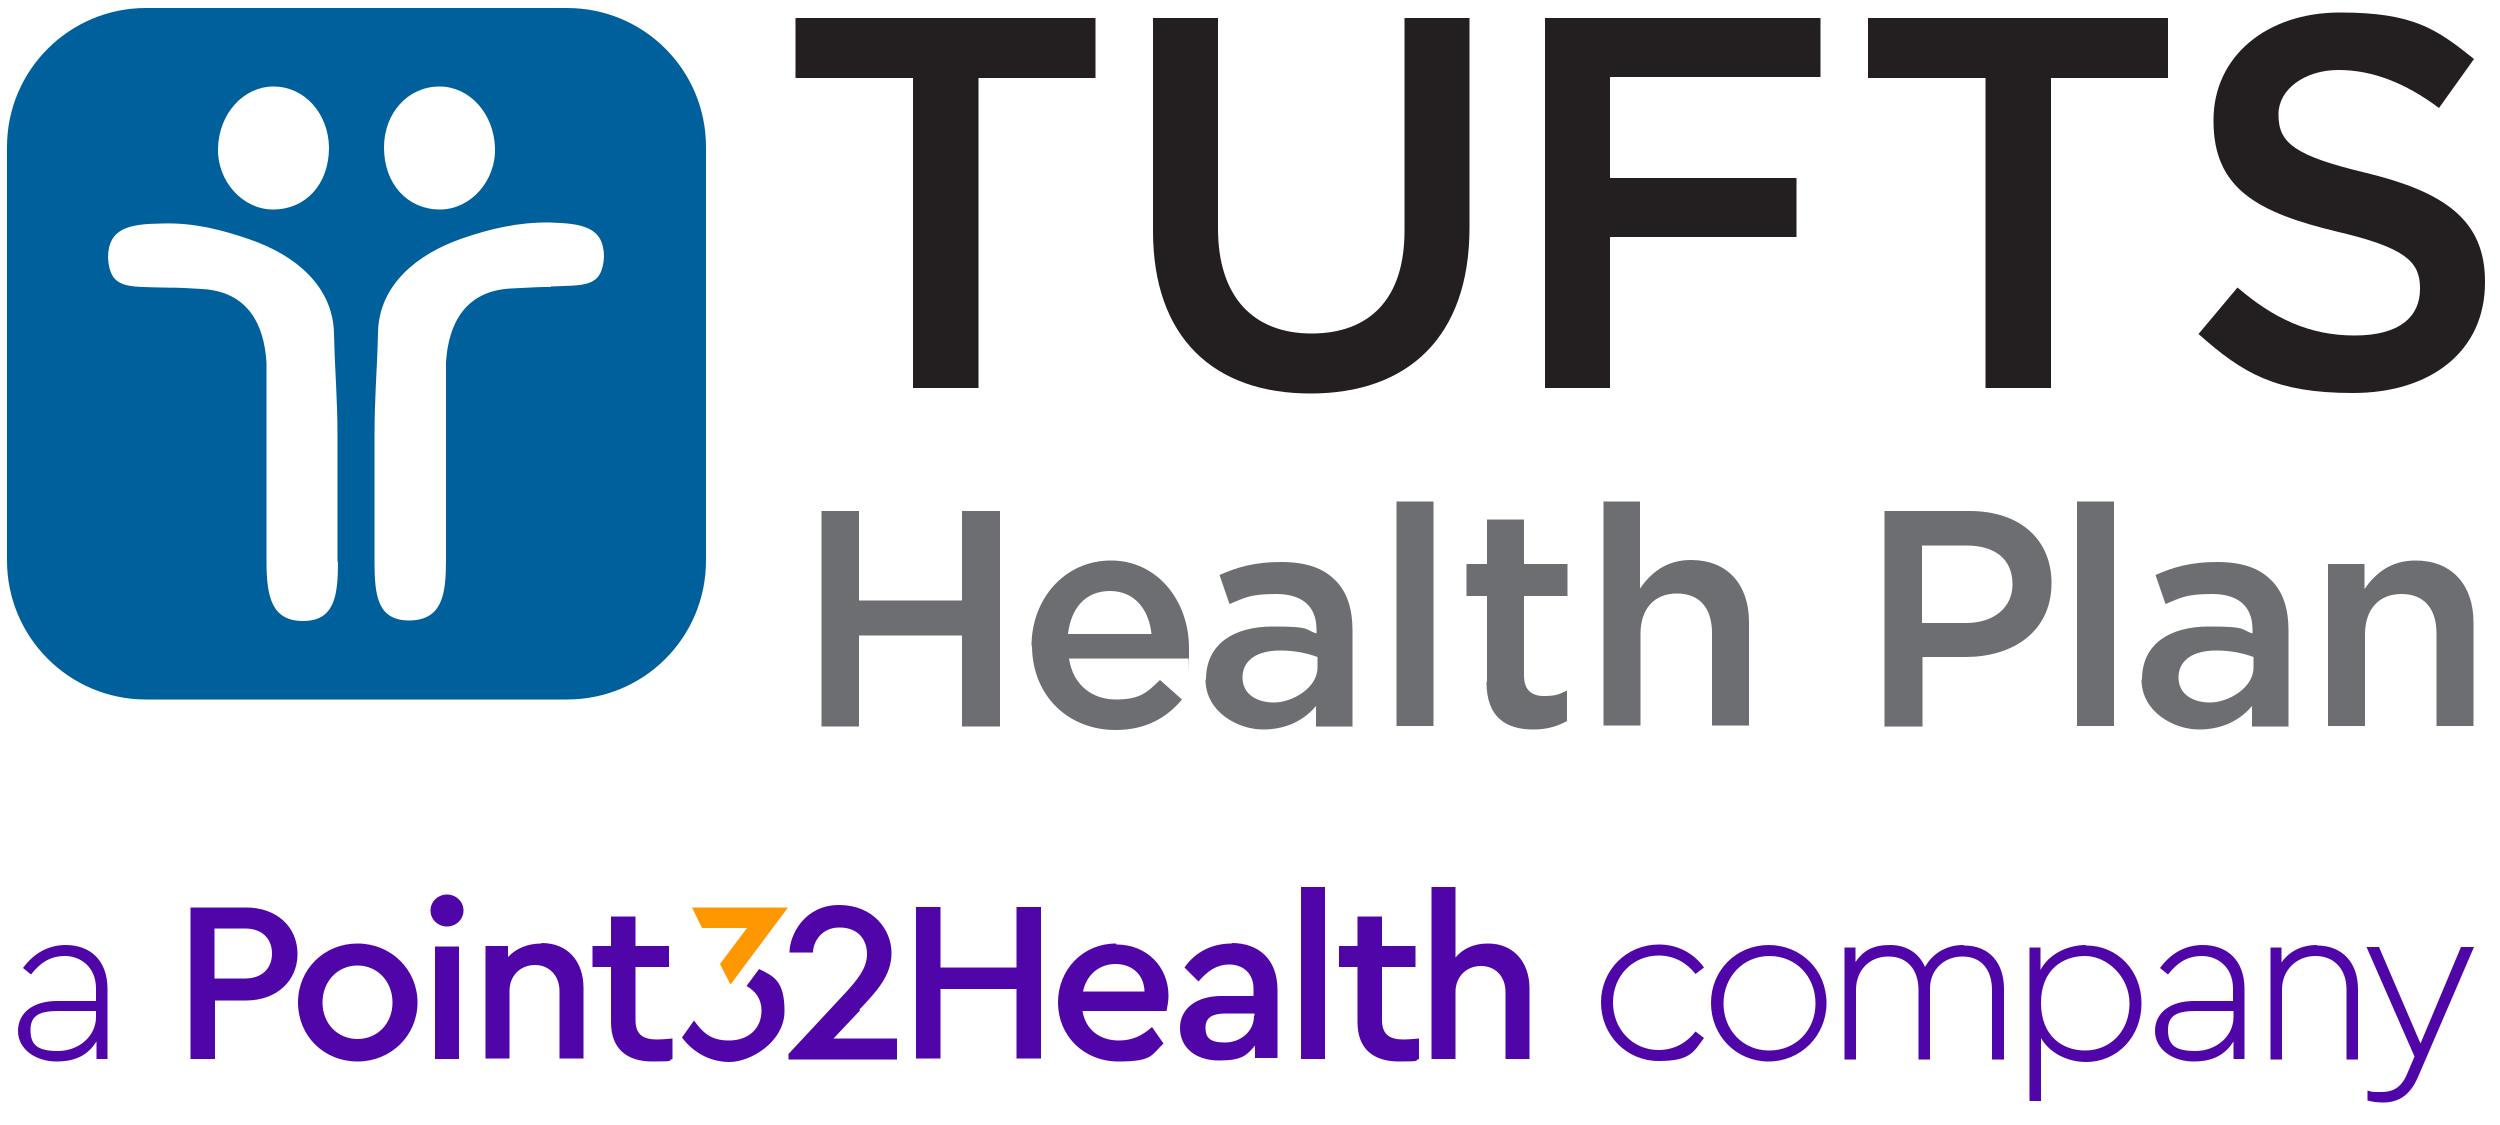 <?xml version="1.0" encoding="UTF-8"?>
<svg id="Layer_1" data-name="Layer 1" xmlns="http://www.w3.org/2000/svg" version="1.1" viewBox="0 0 500 225">
  <defs>
    <style>
      .cls-1 {
        fill: #6d6e71;
      }

      .cls-1, .cls-2, .cls-3, .cls-4, .cls-5 {
        stroke-width: 0px;
      }

      .cls-2 {
        fill: #00609c;
      }

      .cls-3 {
        fill: #ff9800;
      }

      .cls-4 {
        fill: #231f20;
      }

      .cls-5 {
        fill: #4f05a8;
      }
    </style>
  </defs>
  <polygon class="cls-4" points="182.6 15.6 159.1 15.6 159.1 3.6 219.1 3.6 219.1 15.6 195.7 15.6 195.7 77.6 182.6 77.6 182.6 15.6"/>
  <path class="cls-4" d="M230.6,46.2V3.6h13v42.1c0,13.7,7.1,21,18.7,21s18.6-6.9,18.6-20.5V3.6h13v41.9c0,22.1-12.5,33.2-31.8,33.2s-31.5-11.1-31.5-32.5"/>
  <polygon class="cls-4" points="309 3.6 364.1 3.6 364.1 15.4 322 15.4 322 35.6 359.3 35.6 359.3 47.4 322 47.4 322 77.6 309 77.6 309 3.6"/>
  <polygon class="cls-4" points="397.1 15.6 373.6 15.6 373.6 3.6 433.6 3.6 433.6 15.6 410.2 15.6 410.2 77.6 397.1 77.6 397.1 15.6"/>
  <path class="cls-4" d="M439.7,66.8l7.8-9.3c7.1,6.1,14.3,9.6,23.4,9.6s13.1-3.8,13.1-9.3v-.2c0-5.3-3-8.1-16.7-11.3-15.7-3.8-24.6-8.5-24.6-22.1v-.2c0-12.7,10.6-21.5,25.3-21.5s19.3,3.3,26.8,9.3l-7,9.8c-6.7-5-13.3-7.6-20.1-7.6s-12,3.9-12,8.8v.2c0,5.7,3.4,8.2,17.6,11.6,15.6,3.8,23.7,9.4,23.7,21.7v.2c0,13.8-10.9,22.1-26.4,22.1s-22-3.9-30.9-11.8"/>
  <polygon class="cls-1" points="164.3 102.2 171.8 102.2 171.8 120.1 192.4 120.1 192.4 102.2 200 102.2 200 145.3 192.4 145.3 192.4 127.1 171.8 127.1 171.8 145.3 164.3 145.3 164.3 102.2"/>
  <path class="cls-1" d="M206.3,129.2h0c0-9.4,6.6-17.1,15.9-17.1s15.6,8.1,15.6,17.5,0,1.4-.1,2.1h-23.9c.8,5.3,4.6,8.2,9.4,8.2s6.2-1.4,8.8-3.9l4.4,3.9c-3.1,3.7-7.3,6.1-13.3,6.1-9.4,0-16.7-6.8-16.7-16.9M230.3,126.8c-.5-4.8-3.3-8.6-8.3-8.6s-7.8,3.5-8.4,8.6h16.7Z"/>
  <path class="cls-1" d="M241.2,135.9h0c0-7.1,5.5-10.6,13.4-10.6s6.2.6,8.7,1.4v-.8c0-4.6-2.8-7.1-8.1-7.1s-6.3.8-9.3,2l-2-5.8c3.6-1.6,7.1-2.6,12.3-2.6s8.5,1.3,10.8,3.6c2.4,2.3,3.5,5.8,3.5,10v19.3h-7.3v-4.1c-2.2,2.6-5.6,4.7-10.6,4.7s-11.5-3.5-11.5-10M263.5,133.6v-2.2c-1.9-.7-4.4-1.3-7.4-1.3-4.8,0-7.6,2-7.6,5.4h0c0,3.3,2.8,5,6.3,5s8.7-2.8,8.7-7"/>
  <rect class="cls-1" x="279.3" y="100.3" width="7.4" height="44.9"/>
  <path class="cls-1" d="M297.4,136.3v-17.1h-4.1v-6.4h4.1v-8.9h7.4v8.9h8.7v6.4h-8.7v15.9c0,2.9,1.5,4.1,4,4.1s3.1-.4,4.6-1.1v6.1c-1.8,1-3.9,1.7-6.7,1.7-5.5,0-9.4-2.4-9.4-9.5"/>
  <path class="cls-1" d="M320.6,100.3h7.4v17.4c2.1-3,5.1-5.7,10.2-5.7,7.3,0,11.6,4.9,11.6,12.4v20.7h-7.4v-18.5c0-5-2.5-7.9-7-7.9s-7.3,3-7.3,8.1v18.3h-7.4v-44.9Z"/>
  <path class="cls-1" d="M376.9,102.2h17c10.1,0,16.4,5.7,16.4,14.4h0c0,9.8-7.8,14.8-17.2,14.8h-8.6v13.9h-7.6v-43.1ZM393.2,124.6c5.7,0,9.3-3.2,9.3-7.7h0c0-5.2-3.6-7.8-9.3-7.8h-8.8v15.5h8.8Z"/>
  <rect class="cls-1" x="415.4" y="100.3" width="7.4" height="44.9"/>
  <path class="cls-1" d="M428.4,135.9h0c0-7.1,5.5-10.6,13.4-10.6s6.2.6,8.7,1.4v-.8c0-4.6-2.8-7.1-8.1-7.1s-6.3.8-9.3,2l-2-5.8c3.6-1.6,7.1-2.6,12.3-2.6s8.5,1.3,10.8,3.6c2.4,2.3,3.5,5.8,3.5,10v19.3h-7.3v-4.1c-2.2,2.6-5.6,4.7-10.6,4.7s-11.5-3.5-11.5-10M450.7,133.6v-2.2c-1.9-.7-4.4-1.3-7.4-1.3-4.8,0-7.6,2-7.6,5.4h0c0,3.3,2.8,5,6.3,5s8.7-2.8,8.7-7"/>
  <path class="cls-1" d="M465.5,112.8h7.4v5c2.1-3,5.1-5.7,10.2-5.7,7.3,0,11.6,4.9,11.6,12.4v20.7h-7.4v-18.5c0-5-2.5-7.9-7-7.9s-7.3,3-7.3,8.1v18.3h-7.4v-32.5Z"/>
  <path class="cls-2" d="M113.5,1.6H29.2C13.9,1.6,1.4,14,1.4,29.4v82.7c0,15.3,12.4,27.8,27.8,27.8h84.2c15.4,0,27.8-12.4,27.8-27.8V29.4c0-15.4-12.4-27.8-27.8-27.8ZM87.9,17.3c6,0,10.9,5.4,11.1,12.3.2,6.6-4.9,12.3-11,12.3-6.5,0-11.2-5.1-11.2-12.4,0-6.9,4.8-12.2,11.1-12.2ZM54.7,17.3c6.2,0,11,5.4,11.1,12.2,0,7.3-4.6,12.4-11.2,12.4-6.1,0-11.2-5.7-11-12.3.2-6.9,5.1-12.3,11.1-12.3ZM67.6,112.3c0,6.9-.7,11.9-7,11.9-6.4,0-7.3-5.1-7.3-12,0-13.2,0-26.4,0-39.6-.3-4.9-1.9-14.2-12.9-14.8-6.5-.4-5.1-.2-8.1-.3-6.8-.2-10.3.3-10.7-5.9,0-6.2,4.6-6.8,10.8-6.9,6.5-.2,12.1,1.3,17.6,3.2,9,3.1,16.6,9.3,16.8,18.8.2,8.5.7,12.6.7,21h0c0,8.2,0,16.4,0,24.7ZM110.2,57.4c-3,0-1.6,0-8.1.3-10.9.6-12.6,9.9-12.9,14.8,0,13.2,0,26.4,0,39.6,0,6.9-.8,11.9-7.3,12-6.4,0-7-4.9-7-11.9,0-8.2,0-16.4,0-24.7h0c0-8.5.5-12.6.7-21,.2-9.5,7.8-15.7,16.8-18.8,5.5-1.9,11.2-3.3,17.6-3.2,6.3.2,10.8.8,10.8,6.9-.4,6.2-3.9,5.6-10.7,5.9Z"/>
  <path id="Wordmark" class="cls-5" d="M392.7,189c-3.7,0-6.3,1.9-7.7,4.4-1.1-2.6-3.5-4.4-7-4.4s-5.4,1.2-6.9,3.4v-2.9h-2.2v22.4h2.3v-13.9c0-3.9,2.6-6.7,6.5-6.7s6,2.8,6,6.7v13.9h2.3v-14.3c0-3.4,2.6-6.3,6.5-6.3s5.9,2.8,5.9,6.7v13.9h2.4v-14.1c0-5.1-2.8-8.7-8-8.7ZM492.2,189.4l-8.1,19.3-8.3-19.3h-2.5l9.6,21.9-1.4,3.3c-1.2,3-3,3.8-5.2,3.8s-1.8,0-2.8-.3v2c1,.3,2.2.4,3.1.4,3.1,0,5.4-1.4,7-5.1l11.2-26h-2.5ZM440.6,189c-3.5,0-6.4,1.6-8.6,4.6l1.6,1.3c1.8-2.3,3.8-3.7,6.8-3.7s6.2,2.1,6.2,6.5v2.5h-7.8c-4.7,0-7.8,2.3-7.8,6s3.6,6.1,7.7,6.1,6.4-1.5,8-4v3.5h2.2v-14c0-5.8-3.5-8.8-8.4-8.8ZM446.7,203.4c0,3.9-3.5,6.8-7.6,6.8s-5.5-1.2-5.5-4.2,1.9-3.8,5.6-3.8h7.5v1.2ZM353.8,189c-6.5,0-11.6,5-11.6,11.6s5.1,11.7,11.5,11.7,11.6-5.1,11.6-11.7-5.1-11.6-11.6-11.6ZM353.8,210.1c-5.2,0-9.1-4.1-9.1-9.4s3.9-9.5,9.2-9.5,9.2,4.1,9.2,9.5-4,9.4-9.2,9.4ZM463.4,189c-3.1,0-5.6,1.3-7.1,3.5v-3h-2.2v22.4h2.3v-14c0-3.8,2.8-6.7,6.7-6.7s6.2,2.8,6.2,6.7v14h2.3v-14.1c0-5.1-3-8.7-8.2-8.7ZM417.2,189c-3.8,0-7.5,1.9-9.1,5v-4.5h-2.2v30.7h2.3v-12.6c1.7,3,5.3,4.8,9,4.8,6.3,0,11.1-5.1,11.1-11.7s-4.8-11.6-11.1-11.6ZM417,210.1c-4.4,0-8.8-2.8-8.8-9.5s4.4-9.4,8.8-9.4,8.9,4.1,8.9,9.5-3.7,9.4-8.9,9.4ZM331.7,191.1c3.1,0,5.6,1.4,7.4,3.7l1.7-1.3c-2-2.8-5.2-4.6-9-4.6-6.5,0-11.6,5.1-11.6,11.6s5.1,11.7,11.5,11.7,7-1.8,9.1-4.6l-1.7-1.3c-1.8,2.3-4.3,3.7-7.4,3.7-5.2,0-9.1-4.2-9.1-9.5s3.9-9.4,9.2-9.4ZM87,211.8h4.8v-22.5h-4.8v22.5ZM71.5,188.7c-6.6,0-11.9,5.1-11.9,11.8s5.2,11.8,11.9,11.8,12-5.2,12-11.8-5.3-11.8-12-11.8ZM71.5,207.8c-4,0-7-3.1-7-7.3s3-7.4,7-7.4,7,3.2,7,7.4-3,7.3-7,7.3ZM89.4,178.9c-1.8,0-3.3,1.4-3.3,3.2s1.5,3.2,3.3,3.2,3.3-1.4,3.3-3.2-1.5-3.2-3.3-3.2ZM49.1,181.5h-11v30.3h4.9v-11.7h6.2c6.1,0,10.3-3.9,10.3-9.3s-4.1-9.3-10.3-9.3ZM49,195.7h-6.1v-10h6.1c3.5,0,5.4,2.1,5.4,5s-1.9,5-5.4,5ZM13.2,189c-3.5,0-6.4,1.6-8.6,4.6l1.6,1.3c1.8-2.3,3.8-3.7,6.8-3.7s6.2,2.1,6.2,6.5v2.5h-7.8c-4.7,0-7.8,2.3-7.8,6s3.6,6.1,7.7,6.1,6.4-1.5,8-4v3.5h2.2v-14c0-5.8-3.5-8.8-8.4-8.8ZM19.2,203.4c0,3.9-3.5,6.8-7.6,6.8s-5.5-1.2-5.5-4.2,1.9-3.8,5.6-3.8h7.5v1.2ZM108.3,188.7c-2.8,0-5.1,1-6.7,2.7v-2.2h-4.5v22.5h4.8v-13.5c0-3.1,2.2-5.2,5.1-5.2s4.9,2.2,4.9,5.2v13.5h4.8v-14.1c0-5.3-3.1-9-8.4-9ZM260.2,211.8h4.8v-34.4h-4.8v34.4ZM223.2,188.7c-6.6,0-11.6,5.2-11.6,11.8s5.1,11.8,12.1,11.8,6.6-1.4,9-3.6l-2.3-3.3c-1.9,1.7-3.9,2.7-6.6,2.7-3.9,0-6.7-2.2-7.3-5.9h16.8c.1-.6.4-1.8.4-3,0-5.9-4.4-10.3-10.4-10.3ZM216.6,198.3c.7-3.4,3.3-5.5,6.5-5.5s5.7,2,5.8,5.5h-12.2ZM276.4,204v-10.6h6.7v-4.2h-6.7v-5.9h-4.9v5.9h-3.7v4.2h3.7v11c0,5.5,3.3,7.9,8.3,7.9s2.8-.2,4-.5v-4.1c-1.2.1-2.2.2-3,.2-2.8,0-4.4-.9-4.4-3.9ZM246.4,188.7c-3.8,0-7.2,1.5-9.5,4.8l2.8,2.8c1.8-2.1,3.6-3.4,6.2-3.4s4.8,1.7,4.8,4.8v1.5h-6.4c-5,0-8.3,2.5-8.3,6.4s3.1,6.5,7.8,6.5,5.6-1.1,7.2-3v2.5h4.5v-13.6c0-6.2-3.8-9.4-9.2-9.4ZM250.8,203.2c0,3.1-2.7,5.3-5.8,5.3s-3.9-1-3.9-3,1.4-2.8,4-2.8h5.8v.4ZM297.6,188.7c-2.8,0-5,1-6.5,2.8v-14.1h-4.8v34.4h4.8v-13.4c0-3.1,2.2-5.2,5.1-5.2s4.9,2.1,4.9,5.2v13.4h4.8v-14.1c0-5.3-3.2-9-8.3-9ZM151.9,193.7l-2.6,3.5c1.8,1,3,2.6,3,4.9,0,3.7-2.7,6-6.5,6s-5.3-1.7-7-4l-2.4,3.4c2,2.7,5.3,4.9,9.5,4.9s11-4,11-10.2-2.3-7-5.1-8.4ZM203.3,193.5h-15.2v-12.1h-4.9v30.3h4.9v-13.9h15.2v13.9h4.9v-30.3h-4.9v12.1ZM127.1,204v-10.6h6.7v-4.2h-6.7v-5.9h-4.9v5.9h-3.7v4.2h3.7v11c0,5.5,3.3,7.9,8.3,7.9s2.8-.2,4-.5v-4.1c-1.2.1-2.2.2-3,.2-2.8,0-4.4-.9-4.4-3.9ZM171.9,201.9c3.3-3.5,6.4-6.7,6.4-11.3s-3.6-9.6-10.5-9.6-9.9,6-9.9,9.5h4.7c0-1.9,1.5-5,5.3-5s5.5,2.5,5.5,5.3-1.8,5.1-4.9,8.4l-10.8,11.6v1.1h21.7v-4.2h-12.7l5.3-5.6Z"/>
  <polygon id="Symbol" class="cls-3" points="157.6 181.5 146.1 196.9 144 192.8 149.4 185.6 140.4 185.6 138.4 181.5 157.6 181.5"/>
</svg>